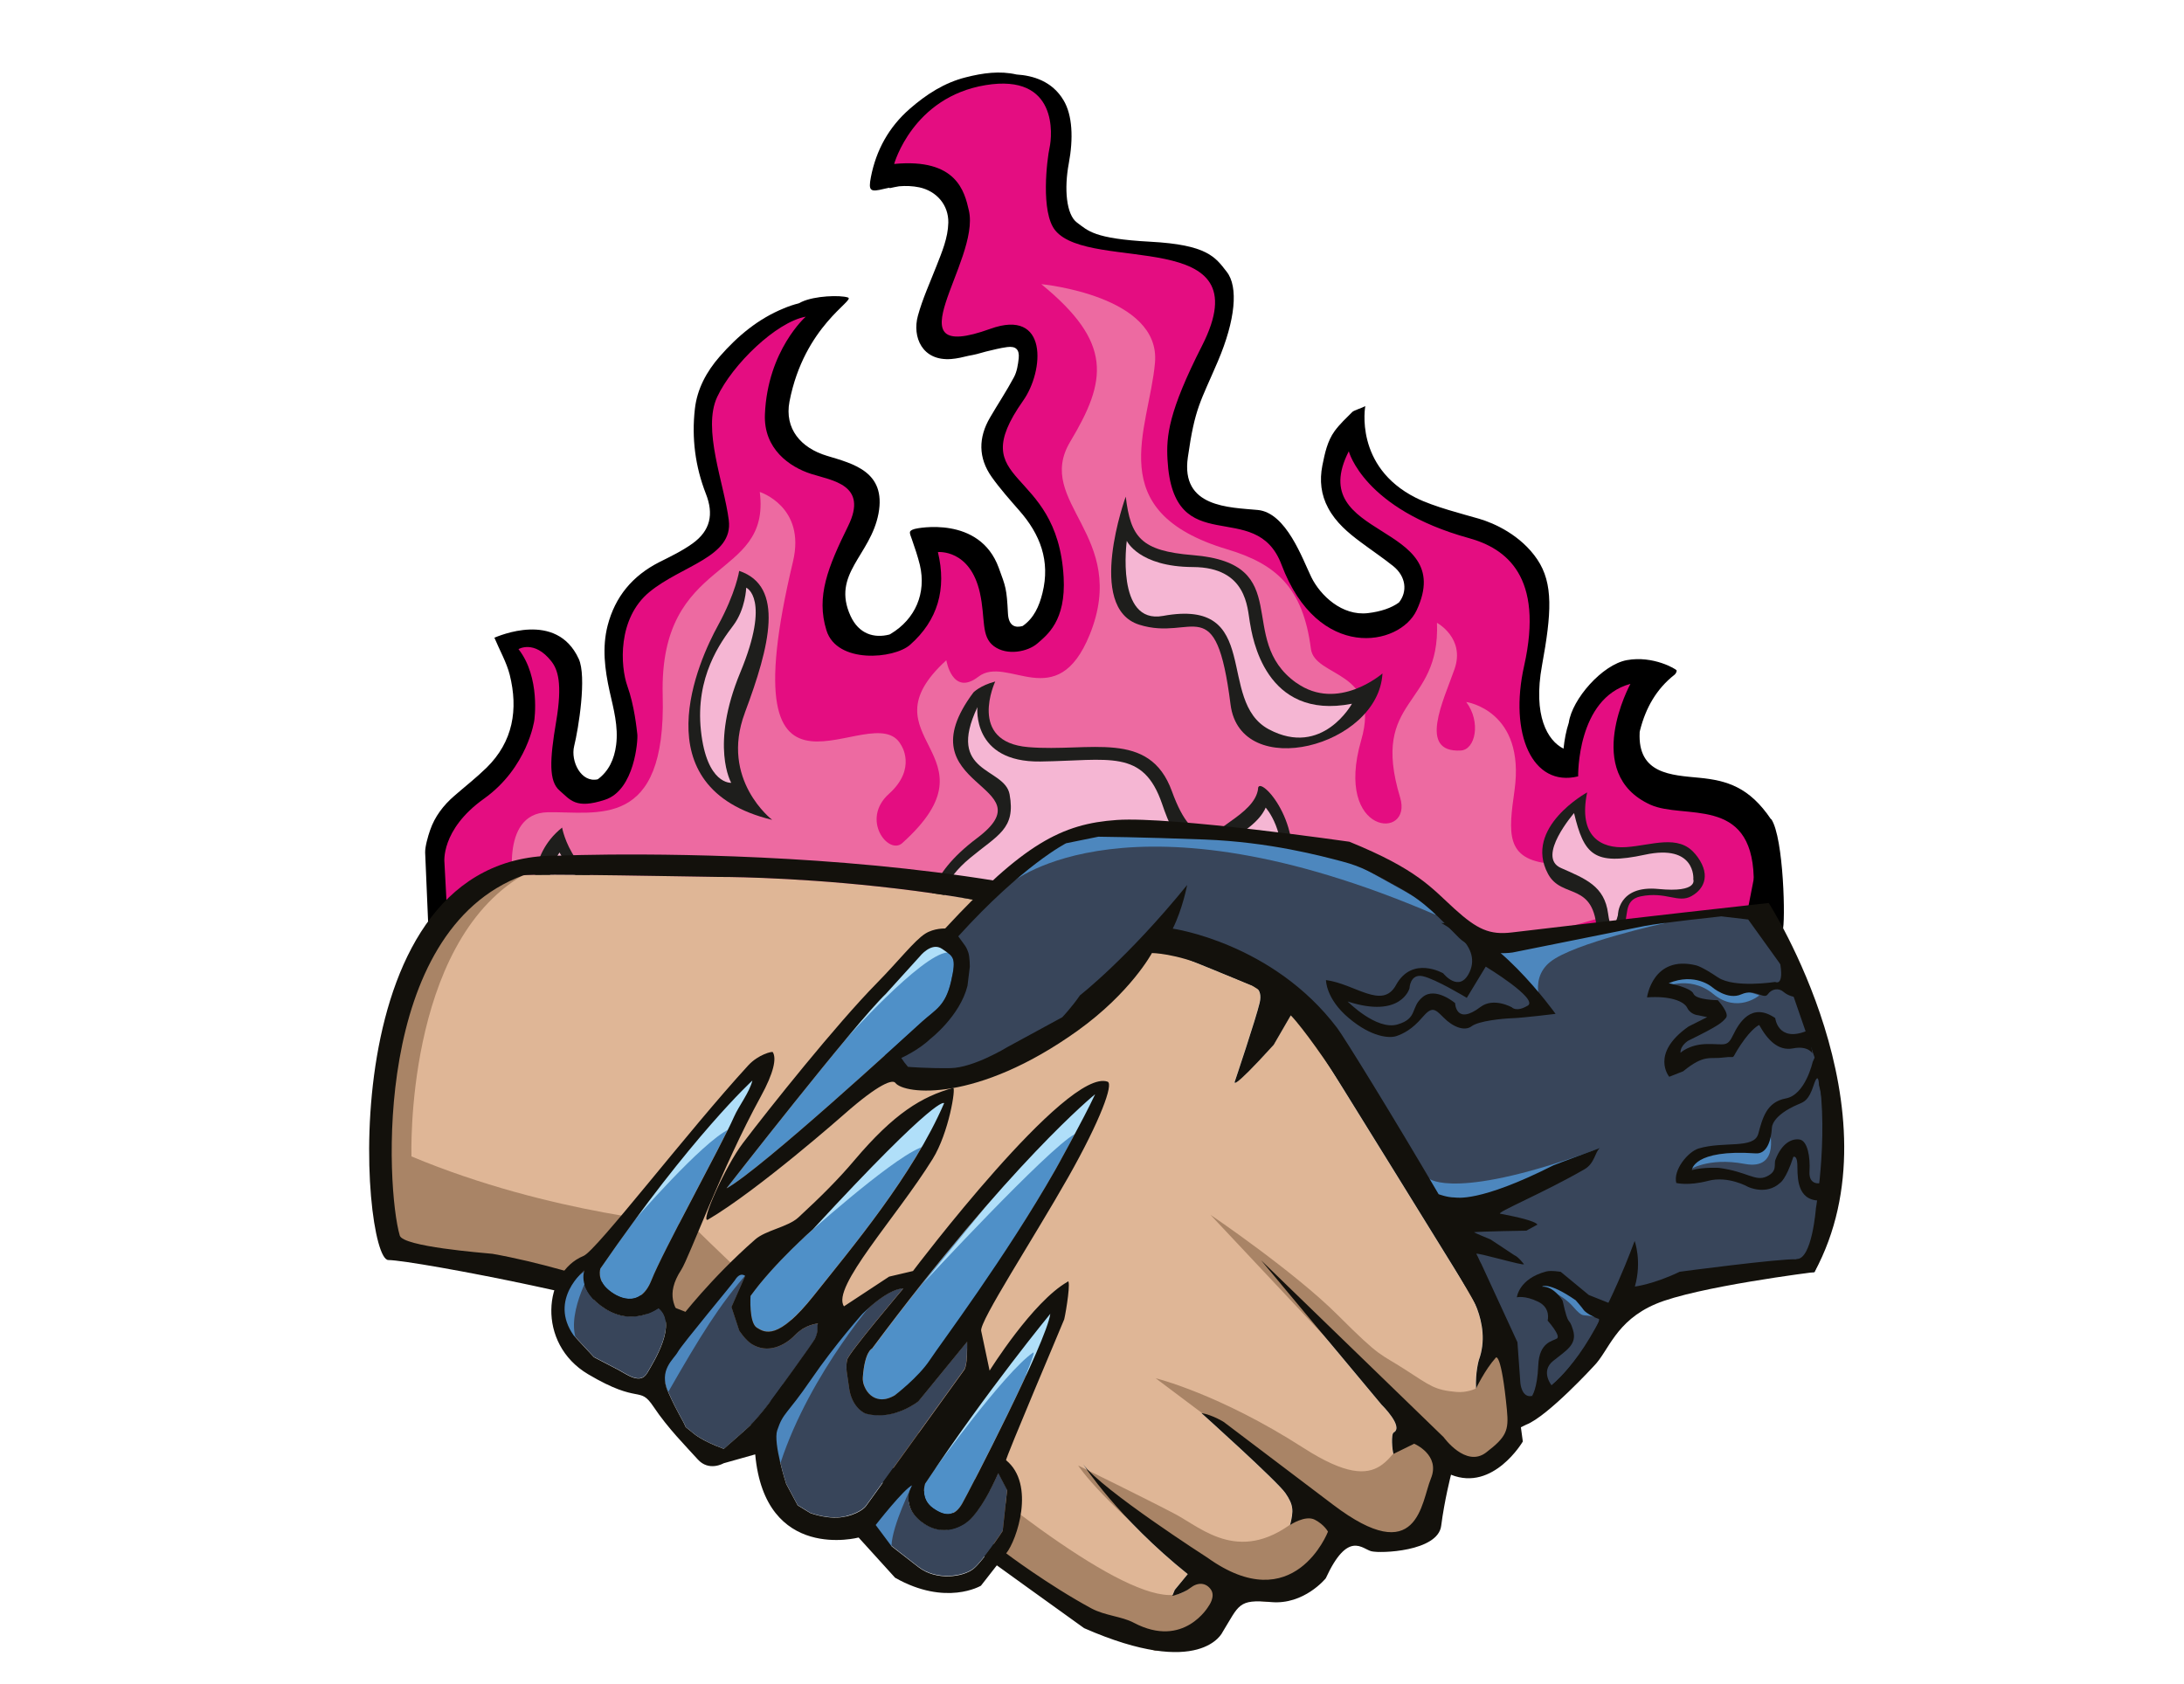 <?xml version="1.0" encoding="UTF-8"?>
<svg id="Capa_1" data-name="Capa 1" xmlns="http://www.w3.org/2000/svg" xmlns:xlink="http://www.w3.org/1999/xlink" viewBox="0 0 186.73 144">
  <defs>
    <style>
      .cls-1 {
        fill: #13110c;
      }

      .cls-2 {
        fill: #b0dff9;
      }

      .cls-3 {
        fill: #4d87be;
      }

      .cls-4 {
        fill: #38455a;
      }

      .cls-5 {
        fill: #a98466;
      }

      .cls-6 {
        fill: #1e1e1c;
      }

      .cls-7 {
        fill: #dfb696;
      }

      .cls-8 {
        fill: #f5b6d3;
      }

      .cls-9 {
        fill: #e40d81;
      }

      .cls-10 {
        clip-path: url(#clippath);
      }

      .cls-11 {
        fill: none;
      }

      .cls-12 {
        fill: #ed6aa1;
      }

      .cls-13 {
        fill: #4f90c8;
      }
    </style>
    <clipPath id="clippath">
      <rect class="cls-11" x="21.37" width="144" height="144"/>
    </clipPath>
  </defs>
  <g>
    <path d="m151.42,70.06c-1.86-2.76-3.77-3.32-6.14-3.55-2.37-.23-5.27-.31-5.09-3.88,0-.02,0-.03,0-.04.01-.06.02-.11.04-.17.48-1.87,1.38-3.5,2.94-4.72.1-.08.2-.26.18-.37-.02-.1-1.99-1.29-4.25-.88-2.11.38-4.69,3.34-4.97,5.35-.23.7-.37,1.45-.45,2.22-1.36-.68-2.63-2.8-1.84-7.12.81-4.44.99-7-.41-9.07-1.4-2.07-3.67-3.09-4.97-3.47-1.3-.38-3.87-1.02-5.4-1.79-5.3-2.66-4.33-7.84-4.33-7.84-.2.12-.98.37-1.1.49-.53.53-1.08,1.04-1.52,1.64-.63.87-.84,1.91-1.05,2.95-.25,1.28-.12,2.49.5,3.64.66,1.23,1.69,2.1,2.78,2.91.92.69,1.88,1.33,2.78,2.05,1.1.89,1.23,2.18.49,3.11-.64.47-1.55.78-2.65.91-2.22.26-4.07-1.51-4.84-3.07-.76-1.56-2.14-5.52-4.58-5.75-2.44-.23-6.6-.2-5.98-4.5.61-4.29,1.07-4.7,2.57-8.22,1.5-3.52,1.76-6.36.76-7.64-.99-1.28-1.68-2.32-6.54-2.58-4.86-.26-5.32-.95-6.26-1.63-.94-.69-1.11-2.93-.71-5.06.4-2.13.32-4.13-.45-5.41-.97-1.63-2.6-2.11-4.02-2.2-1.42-.33-2.88-.13-4.33.24-1.84.46-3.38,1.46-4.79,2.69-1.79,1.56-2.88,3.53-3.33,5.85-.23,1.19-.05,1.29,1.12,1,.15-.04.3-.07.46-.1.02.02.03.04.03.04.28-.06.55-.12.8-.16.57-.05,1.15-.03,1.73.09,1.48.32,2.51,1.51,2.48,3.02-.03,1.31-.54,2.5-1.01,3.7-.55,1.41-1.19,2.8-1.59,4.26-.5,1.81.36,3.9,2.86,3.7.5-.04,1-.16,1.49-.28.43-.07.91-.19,1.48-.36.6-.14,1.19-.3,1.8-.38.74-.1,1.06.21.99.95-.06.55-.15,1.15-.41,1.63-.63,1.18-1.37,2.29-2.04,3.44-1.01,1.72-1.02,3.45.14,5.09.71,1,1.54,1.93,2.35,2.86,1.8,2.04,2.67,4.32,1.99,7.06-.28,1.14-.74,2.16-1.69,2.82-.62.18-1.2.02-1.26-1.06-.11-2.17-.19-2.28-.79-3.92-1.64-4.49-6.99-3.38-7.18-3.32-.58.17-.44.32-.24.9.25.72.5,1.45.68,2.19.56,2.4-.38,4.61-2.49,5.88-.04.02-.07.04-.11.06-1.31.34-2.62-.04-3.33-1.59-1.64-3.59,1.71-5.16,2.39-8.75.67-3.59-2.16-4.26-4.4-4.94-2.24-.67-3.65-2.32-3.21-4.64,1.26-6.51,5.67-8.67,5-8.9-.67-.22-2.83-.15-3.95.37-.09.04-.18.09-.26.13-.44.11-.86.25-1.28.43-2.18.89-3.93,2.35-5.47,4.11-1.14,1.3-1.94,2.79-2.13,4.5-.28,2.47.03,4.91.94,7.24.69,1.75.39,3.15-1.13,4.25-.89.64-1.89,1.12-2.87,1.61-2.27,1.16-3.76,2.94-4.4,5.42-.48,1.88-.24,3.75.17,5.61.34,1.51.76,3.01.56,4.59-.16,1.24-.64,2.25-1.57,2.94-1.42.33-2.34-1.54-2.02-2.84.37-1.5,1.09-5.95.39-7.46-1.91-4.16-6.9-1.92-7.21-1.81.47,1.12,1.04,2.11,1.31,3.17.74,2.97.29,5.72-1.98,7.95-.87.85-1.83,1.6-2.75,2.4-.94.81-1.68,1.78-2.08,2.95-.18.52-.43,1.39-.42,1.9l.28,6.57,4.35-1.5,95.04.42h0c.08.08.19.15.27.15.32-.02.64-.13.95-.21,0-.1-.02-.19-.03-.29l.7-.2c-.03.1-.07.2-.1.31.19-.06.36-.11.53-.15,1.02-.25,2.03-.66,3.05-.71,3.14-.13,4.39,3.35,7.32,2.45.19-.06.75-.37.96-.36,0,.06.74-.25.74-.19.39-.18.21.03.57-.19.13-.07.61,1.07.6.91-.04-.33.89-.01.83-.34.26-.58.11-7.93-.97-9.53Z"/>
    <path class="cls-9" d="m38,73.77s-.36-2.8,3.38-5.47c3.74-2.67,4.3-6.69,4.3-6.69,0,0,.55-3.68-1.35-6.1,0,0,1.35-.82,2.81,1.04.54.69.97,1.86.41,5.16s-.63,5.1.29,5.89,1.36,1.62,3.89.79,2.82-5.09,2.76-5.6-.25-2.44-.85-4.12-.87-5.78,1.89-8.05c2.76-2.27,7.18-2.99,6.78-6.14s-2.28-7.78-.99-10.54,5.04-6.4,7.57-6.86c0,0-3.26,2.87-3.49,8.34-.13,2.98,2.13,4.52,3.94,5.1s4.91.92,3.18,4.45c-1.73,3.52-2.76,6.03-1.86,8.93.89,2.89,5.78,2.45,7.15,1.24,2.37-2.09,3.14-4.77,2.38-7.93,0,0,2.75-.28,3.59,3.48.49,2.21.07,3.73,1.2,4.57s2.91.47,3.72-.24,2.45-1.91,2.24-5.66c-.54-9.65-8.67-7.71-3.46-15.1,1.81-2.57,2.15-7.93-2.81-6.14-8.72,3.15-.84-5.76-1.83-10.11-.37-1.62-1.04-4.5-6.39-3.99,0,0,1.58-5.71,7.81-6.74s5.7,4.33,5.48,5.33-.79,5.55.49,7.1c3.01,3.65,17.77-.44,12.55,9.84-2.89,5.68-3.07,7.76-2.96,9.75.48,8.81,7.54,3.11,9.75,8.99,3.11,8.27,10.09,7.01,11.55,3.9,3.56-7.61-9.68-5.99-5.8-13.6,0,0,1.28,4.94,10.25,7.42,3.2.88,6.46,3.27,4.74,10.94-1.3,5.79.7,10.4,4.62,9.44,0,0-.13-6.67,4.47-7.91,0,0-4.19,7.65,1.7,10.33,2.86,1.3,8.64-.81,8.84,6.2l-.02.28-.68,3.47-7.06.61-26.34-.16-36.82,2.07-21.81-2.22-12.72-1.12-6.27-.05-.22-4.12Z"/>
    <path class="cls-12" d="m43.96,76.11s-1.34-6.56,2.86-6.65c4.2-.09,10.15,1.61,9.84-9.99-.32-12.04,9.28-9.75,8.3-17.4,0,0,3.96,1.25,2.84,5.95-5.84,24.47,6.82,11.26,9.23,15.67,0,0,1.41,2.01-1.03,4.2-2.43,2.19-.04,5.26,1.14,4.21,8.57-7.7-3.59-8.92,3.77-15.64,0,0,.51,3.13,2.74,1.41,2.47-1.91,6.72,3.31,9.52-3.6,3.44-8.5-4.79-11.3-1.66-16.51,3.12-5.21,3.67-8.44-2.48-13.46,0,0,10.23.97,9.72,6.72-.51,5.76-4.61,12.72,6.16,15.95,4.18,1.25,6.5,3.27,7.17,8.51.32,2.49,6.05,1.8,4.3,7.82-2.36,8.17,4.44,8.58,3.33,4.9-2.61-8.62,3.44-7.64,3.15-14.94,0,0,2.43,1.31,1.5,3.96-.92,2.65-3.17,7.16.53,6.96,1.25-.06,1.76-2.43.47-4.15,0,0,5.08.71,4.13,7.56-.51,3.63-.81,5.92,3.08,6.27s5.97,4.12,5.97,4.12l-10.07,2.94h-22.68l-57.69-3.21-4.13-1.6Z"/>
    <g>
      <g>
        <path class="cls-6" d="m63.68,60.96c2.14-5.71,3.43-10.83-.48-12.14,0,0-.27,1.85-1.83,4.7-1.56,2.84-6.68,13.85,4.65,16.59,0,0-4.48-3.43-2.34-9.14Z"/>
        <path class="cls-6" d="m107.57,67.42c-.13,1.17-1.3,2.07-2.35,2.81-1.2.84-3.09,2.77-5.02-2.56-1.93-5.33-7.03-3.34-12.28-3.78-5.25-.44-2.83-5.61-2.83-5.61-1.29.34-1.86.93-1.86.93-6.18,8.27,6.54,7.78.31,12.46-4.5,3.38-3.96,5.91-3.96,5.91,0,0,28.95,2.55,30.54-2.23,1.59-4.78-2.43-9.11-2.56-7.94Z"/>
        <path class="cls-6" d="m110.83,58.39c-5.28-3.76.05-10.2-8.85-10.92-4.43-.36-5.31-1.52-5.73-5,0,0-3.46,9.49,1.15,10.95,4.61,1.46,6.55-3.13,7.81,6.82.84,6.66,12.65,3.61,12.99-2.65,0,0-3.81,3.33-7.36.8Z"/>
        <path class="cls-6" d="m144.91,73c-1.4-1.69-3.7-.71-5.86-.56-2.16.15-4.13-.9-3.35-4.68,0,0-5.47,3-3.35,6.96,1.19,2.23,3.99.57,4.19,5.03,0,.2,1.13.35,2.22-.64.58-.52-.08-2.14,1.52-2.46,2.18-.44,3.19.62,4.34-.02s1.71-1.94.3-3.63Z"/>
        <path class="cls-6" d="m48.06,70.77c-3.09,2.46-2.28,6.21-2.28,6.21l1.44.91,7.18-.32.54-.69c-6.02-.97-6.88-6.11-6.88-6.11Z"/>
      </g>
      <g>
        <path class="cls-8" d="m51.06,76.28c-1.92-.87-3.22-3.38-3.22-3.38-1.12,1.56-.96,3.75-.96,3.75,0,0,6.1.5,4.18-.37Z"/>
        <path class="cls-8" d="m63.8,50.26s-.05,1.82-1.11,3.23c-1.06,1.41-3.26,4.37-2.76,9s2.59,4.45,2.59,4.45c0,0-1.84-3.14.78-9.45,2.62-6.32.51-7.23.51-7.23Z"/>
        <path class="cls-8" d="m105.27,71.71c-3.66,1.88-4.74.48-5.91-2.96-1.62-4.74-4.52-3.71-10.41-3.63-5.89.08-5.38-4.65-5.38-4.65-2.72,5.74,2.32,5.11,2.75,7.46.54,2.96-1.01,3.47-3.39,5.45-2.38,1.98-2.17,3.29-2.17,3.29,0,0,28.15,2.38,28.74-1.61.59-3.99-1.29-6-1.29-6,0,0-.43,1.36-2.94,2.65Z"/>
        <path class="cls-8" d="m106.86,53.21c-.22-1.22-.24-4.7-4.87-4.72-4.63-.02-5.65-2.24-5.65-2.24,0,0-.98,7.16,3.09,6.42,8.6-1.58,4.49,7.27,9.06,9.7,4.57,2.43,7.1-2.19,7.1-2.19-7.46,1.46-8.52-5.75-8.73-6.97Z"/>
        <path class="cls-8" d="m144.78,75.17s.22-3.02-4.14-2.08c-4.36.94-5.21,0-6.06-3.56,0,0-3.25,3.75-1.13,4.69,2.13.94,3.73,1.55,4.04,3.9.31,2.34.84.14.84.14,0,0-.02-2.58,3.46-2.24,3.48.34,2.98-.84,2.98-.84Z"/>
      </g>
    </g>
  </g>
  <g class="cls-10">
    <g>
      <g>
        <path class="cls-7" d="m61.36,74.99s23.4-.14,40.12,7.02l5.54,2.26s.98.15.67,1.48-2.12,6.72-2.12,6.72c0,0-.5,1.09,3.32-3.12l1.46-2.52s.97.73,2.12,2.5c1.15,1.77,12.78,20.62,12.78,20.62,0,0,2.36,3.15,1.18,6.35,0,0-.31,1.05-.24,2.44,0,0,.75-1.6,1.7-2.65,0,0,.46-.47.94,4.49.17,1.75-.04,2.3-1.78,3.63-1.74,1.33-3.63-1.31-3.63-1.31l-15.61-15.13,10.3,12.35s1.93,1.89,1.04,2.38c-.24.13-.13,1.51-.02,1.83l1.77-.87s2.27.95,1.43,2.98c-.84,2.03-1.05,7.79-8.37,2.23l-9.34-7.07s-.9-.58-1.92-.77c0,0,6.49,5.83,7.19,6.85.7,1.02.71,1.51.4,2.73,0,0,1.3-.88,2.12-.45s1.12,1.02,1.12,1.02c0,0-2.9,7.53-10.31,2.22,0,0-9.02-5.79-10.62-7.98,0,0,2.98,4.61,8.94,9.39l-1.11,1.35-.21.51s.89-.17,1.54-.68,1.34-.46,1.76.14-.19,1.41-.19,1.41c0,0-2.11,3.69-6.4,1.43-1.03-.55-2.45-.6-3.63-1.23-3.71-2.01-7.26-4.69-7.26-4.69l-27.25-20.59s-8.84-3.64-16.69-5.04c-.87-.09-7.65-.61-7.93-1.56-1.18-4.01-2.4-26.04,10.55-30.8.5-.18,16.09.13,16.64.13Z"/>
        <path class="cls-5" d="m127.69,115.32l1.38,2.27.15,5.93-3.59,2.8-1.85-.52-1.64,5.65-4.32,1.24-3.15-.98-2.29,3.73-4.04,1.54-3.06-.34-1.09,2.83-2.64,1.44-2.78.26-4.62-1.64-6.96-4.9-5.03-3.58-23.36-18.11-16.69-5.04-8.63-.9-1.07-11.18s.44-9.05,4.1-15.28c2.92-4.97,12.17-8.03,8.19-5.69-10.12,5.94-9.52,24.04-9.52,24.04,11.94,5,23.92,5.83,23.92,5.83,0,0,36.19,35.73,42.31,31.3l.91-1.25c-7.97-6.05-10.14-9.45-10.14-9.45,0,0,5.9,2.89,8.27,4.14,2.37,1.25,5.7,4.52,10.68.27l-.25-2.8-12.07-9.07s5.42,1.32,12.64,5.96c7.22,4.64,7.06-.09,9.55-1.29l-17.51-18.65s7.15,4.84,10.9,8.59,3.54,3.22,5.75,4.65,2.53,1.74,4.36,1.91c.93.09,1.68-.29,1.68-.29l1.49-3.42Z"/>
        <path class="cls-1" d="m128.89,113.62c-18.13-30.89-18.86-29.86-18.86-29.86-17.59-12.45-62.25-10.59-62.25-10.59-19.7-.29-16.92,34.55-14.58,34.58,2.33.03,22.26,3.9,24.18,5.53,4.66,3.98,35.31,25.95,35.31,25.95,10,4.39,11.83.35,11.83.35,1.44-2.34,1.32-2.84,4.15-2.58s4.68-2.03,4.68-2.03c1.89-4.11,3.11-2.53,3.88-2.32.77.21,5.71.03,5.99-2.17.28-2.2.84-4.37.84-4.37,3.62,1.46,6.14-2.84,6.14-2.84l-1.31-9.65Zm-1.83,10.59c-1.74,1.33-3.63-1.31-3.63-1.31l-15.61-15.13,10.3,12.35s1.93,1.89,1.04,2.38c-.24.13-.13,1.51-.02,1.83l1.77-.87s2.27.95,1.43,2.98c-.84,2.03-1.05,7.79-8.37,2.23l-9.34-7.07s-.9-.58-1.92-.77c0,0,6.49,5.83,7.19,6.85.7,1.02.71,1.51.4,2.73,0,0,1.3-.88,2.12-.45.82.43,1.12,1.02,1.12,1.02,0,0-2.9,7.53-10.31,2.22,0,0-9.02-5.79-10.62-7.98,0,0,2.98,4.61,8.94,9.39l-1.11,1.35-.21.51s.89-.17,1.54-.68,1.34-.46,1.76.14-.19,1.41-.19,1.41c0,0-2.11,3.69-6.4,1.43-1.03-.55-2.45-.6-3.63-1.23-3.71-2.01-7.26-4.69-7.26-4.69l-27.25-20.59s-8.84-3.64-16.69-5.04c-.87-.09-7.65-.61-7.93-1.56-1.18-4.01-2.4-26.04,10.55-30.8.5-.18,16.09.13,16.64.13,0,0,23.4-.14,40.12,7.02l5.54,2.26s.98.15.67,1.48-2.12,6.72-2.12,6.72c0,0-.5,1.09,3.32-3.12l1.46-2.52s.97.73,2.12,2.5c1.15,1.77,12.78,20.62,12.78,20.62,0,0,2.36,3.15,1.18,6.35,0,0-.31,1.05-.24,2.44,0,0,.75-1.6,1.7-2.65,0,0,.46-.47.94,4.49.17,1.75-.04,2.3-1.78,3.63Z"/>
      </g>
      <g>
        <g>
          <polygon class="cls-4" points="80.72 80.48 89.41 72.4 95.92 70.87 104.97 71.37 115.22 72.82 121.82 76.46 126.22 79.96 129.5 80.48 134.48 79.43 148.72 78.13 151.19 79.59 153.12 82.05 154.64 85.58 155.79 88.91 156.67 92.52 157.01 95.36 157.01 97.97 157.01 100.68 156.62 103.39 155.93 106.14 155.52 107.91 155.13 108.79 144.35 109.35 141.41 110.4 138.84 111.72 137.29 113.81 135.29 116.83 132.41 119.32 130.61 120.58 129.73 119.4 129.02 115.82 128.26 112.89 125.63 108.12 123.24 104.25 120.91 100.18 117.83 95.49 115.28 91.84 112.35 87.56 109.12 84.28 105.51 82.54 102.2 81.36 99.2 80.61 96.93 81.62 94.18 85 88.78 89.57 81.31 92.39 76.74 91.86 74.53 88.67 80.72 80.48"/>
          <path class="cls-3" d="m142.33,78.94s-7.76,1.7-9.78,3.31-.52,4.29-.52,4.29l-4.91-5.51,3.08-.52,7.54-1.31,4.19-.71.41.44Z"/>
          <path class="cls-3" d="m86.55,75.44s10.09-8.43,36.17,2.78l.52-.25-9.23-5.15-13.65-1.55h-7.26l-3.69,1.13-2.86,3.04Z"/>
          <path class="cls-13" d="m62.11,101.63s10.95-14.07,13.63-16.64l2.89-3.19s1.01-1.3,1.93-.65,1.25.64.76,2.76-1.31,2.4-2.5,3.47c-1.19,1.08-13.73,12.61-16.7,14.24Z"/>
          <path class="cls-2" d="m72.26,88.91s6.48-7.25,8.72-7.46-.98-1.12-.98-1.12c0,0-4.06,3.23-7.74,8.58Z"/>
          <path class="cls-3" d="m122.19,100.79s2.25,1.96,14.58-2.6l-10.75,5.65-3.12-.17-.71-2.88Z"/>
          <path class="cls-3" d="m131.84,110.03s1.72.63,2.64,1.69.79.62,1.78.88,0-.86,0-.86l-1.99-1.71-2.07-.65-.36.66Z"/>
          <path class="cls-3" d="m144.39,100.07s1.61-1.14,4.78-.54c3.17.6,2.07-3.11,2.07-3.11l-.79,1.61-2.27.26-2.85.34-.93,1.44Z"/>
          <path class="cls-3" d="m141.98,84.52s2.41-1.25,4.49.47c2.08,1.72,3.95.13,3.95.13l-6.51-2.2-1.93,1.6Z"/>
          <path class="cls-1" d="m123.24,78.94s3.52,1.78,2.41,4.18c-.87,1.87-2.26.11-2.26.11,0,0-2.64-1.53-4.03,1-1.17,2.15-3.49-.09-5.99-.42,0,0-.02,1.59,1.94,3.24,1.96,1.66,3.49,1.75,4.08,1.55.59-.2,1.36-.59,2.2-1.58.84-.98,1.07-.78,1.84,0,.78.79,1.78,1.2,2.39.74.61-.46,2.63-.66,3.52-.69.89-.03,3.66-.37,3.66-.37,0,0-5.5-7.72-9.77-7.77Zm7.37,7.06c-.97.58-1.35.14-1.35.14,0,0-1.55-.88-2.68-.03-2.12,1.61-2.17-.33-2.17-.33,0,0-1.66-1.42-2.76-.53s-.38,1.84-2.18,2.36c-1.8.51-4.25-1.97-4.25-1.97,4.58,1.49,5.29-1.12,5.29-1.12,0,0,.04-1.28,1.14-1.04s3.76,1.85,3.76,1.85l1.62-2.67s4.55,2.76,3.59,3.34Z"/>
          <path class="cls-1" d="m154.25,85.77l-2.1-3.67c.46,2.33-.37,1.87-.37,1.87,0,0-3.51.55-4.9-.39-1.39-.94-1.87-1.03-1.87-1.03-3.71-.9-4.19,2.74-4.19,2.74,1.93-.14,3.15.31,3.44.9s.94.63.94.63l.76.16-1.59.8c-3.32,2.33-1.65,4.3-1.65,4.3l1.19-.47c1.84-1.5,2.26-1.01,3.47-1.18,1.21-.17.47.37,1.45-1.09.98-1.46,1.58-1.69,1.58-1.69.7,1.26,1.61,2.25,2.9,2,1.29-.25,1.65.43,1.65.43l-.71-4.3Zm.17,2.41c-2.42.95-2.64-1.12-2.64-1.12-2.02-1.39-3.09.39-3.6,1.45s-.7.75-2.23.77c-1.53.02-2.27.75-2.27.75-.02-.64.67-1.04.67-1.04,2.68-1.31,2.89-1.56,3.22-1.95.33-.39-.7-1.51-.7-1.51,0,0-1.86-.01-2.08-.55s-2.12-.9-2.12-.9c2.25-.94,3.71.33,3.71.33,0,0,1.32,1.15,2.5.62,1.18-.53,1.92.48,2.26,0,.34-.48.94-.57,1.35-.21.41.36.97.44.97.44,1.14.84.95,2.9.95,2.9Z"/>
          <g>
            <path class="cls-1" d="m133.44,108.76s-.83-.14-1.24-.03c-2.35.62-2.51,2.21-2.51,2.21,0,0,.68-.18,1.81.37,1.13.54.82,1.62.82,1.62,0,0,1.16,1.3.8,1.53-.36.23-1.52.3-1.6,2.3-.08,2.01-.53,2.61-.53,2.61l2.02.18,4.84-8.01-2.01-.8-2.41-1.99Zm-.78,9.71s-.97-1.19.12-2.08,2.1-1.39,1.71-2.66c-.38-1.27-.34-.03-.89-2.51,0,0-.76-1.27-1.77-1.19,0,0,.51-.48,2.89,1.16,0,0,.53.6.69.84.16.23.91.65,1.27.75.37.1-1.77,3.81-4.04,5.71Z"/>
            <path class="cls-1" d="m155.42,89.83l-.44.99s-.62,2.8-2.29,3.11c-1.67.31-2,1.71-2.36,3.03-.36,1.32-2.95.61-5.09,1.25-.91.27-2.2,1.83-1.92,2.95,0,0,1,.27,2.72-.18,1.72-.46,3.43.52,3.43.52,0,0,1.54.74,2.72-.34,0,0,.51-.28,1.14-2.23,0,0,.3-.17.34.6.04.77-.16,2.86,1.55,3.11s1.71-.9,1.71-.9l-1.5-11.91Zm.28,11.34s-1.07.27-.99-1c.08-1.27-.18-2.59-.82-2.72-.64-.12-1.53.26-2.09,1.72-.16.41.21.99-.76,1.44-.97.45-1.66-.42-4.08-.74,0,0-1.29-.08-2.31.19,0,0,.11-1.8,5.46-1.43.93.07,1.32-1.04,1.39-2.22,0,0-.02-1.01,2.26-1.98.5-.21.88-.33,1.31-1.64s.45.01.45.01c0,0,1.04,3.47.18,8.37Z"/>
          </g>
          <path class="cls-1" d="m151.21,77.22s-12.06,1.33-21.97,2.52c-1.87.22-2.93-.25-4.89-2.03s-3.14-3.35-8.98-5.73c0,0-15.17-2.18-19.88-1.86-4.71.32-7.97,2.04-14.68,9.28,0,0-.94-.04-1.7.44-.91.57-2.28,2.34-4.15,4.24-3.47,3.53-9.17,10.68-11.44,13.67-1.51,1.98-3.73,6.98-2.98,6.54,4.29-2.52,11.62-8.99,11.62-8.99,3.04-2.68,4.16-3,4.39-2.7.76.99,6.95,1.73,15.6-4.47,4.54-3.26,6.34-6.63,6.34-6.63,0,0,1.96,0,4.91,1.24,2.94,1.24,3.63,1.53,3.63,1.53,0,0,2.22,1.31,3.34,2.55s2.89,3.69,4.99,6.97l2.82,4.49s3.25,4.94,7.71,12.78c5.35,9.42,3.26,11.36,2.71,11.69l1.89-.92c1.85-.72,5.79-5.02,5.79-5.02,1.28-1.3,1.83-3.83,5.28-5.3,3.45-1.47,13.58-2.73,13.58-2.73,7.47-13.83-3.92-31.57-3.92-31.57Zm-89.1,24.41s10.95-14.07,13.63-16.64l2.89-3.19s1.01-1.3,1.93-.65,1.25.64.76,2.76c-.49,2.13-1.31,2.4-2.5,3.47s-13.73,12.61-16.7,14.24Zm91.47,6.06c-1.33-.08-9.96,1.06-9.96,1.06-2.22,1.07-3.84,1.27-3.84,1.27.62-2.18-.02-3.9-.02-3.9,0,0-2.2,6.12-4.75,9.69-2.55,3.56-4.01,3.56-4.01,3.56-.91.21-1.01-1.11-1.01-1.11l-.25-3.48-3.08-6.68c-.18-.31-.24-.53-.43-.87-.12-.2,4.19,1.08,4.06.87,0,0-.46-.62-.81-.76l-2.04-1.35s-1.49-.61-1.4-.62c.57-.07,4.46-.13,4.46-.13l.95-.52c-.21-.31-1.7-.65-3.18-.93-.42-.08,3.7-1.78,7.2-3.8.89-.51.89-1.48,1.32-1.82,0,0-3.76,1.38-3.99,1.49-6.35,3.21-8.28,2.74-8.44,2.74-.62,0-1.36-.28-1.36-.28-3.81-6.51-8.09-13.45-8.67-14.21-5.51-7.29-14.06-8.5-14.06-8.5.84-1.68,1.23-3.73,1.23-3.73-5.11,6.29-9.16,9.43-9.16,9.43-.74,1.07-1.52,1.88-1.52,1.88l-4.69,2.55s-2.88,1.77-4.86,1.8c-1.98.03-3.64-.11-3.64-.11-.22-.25-.41-.51-.57-.76,0,0,1.44-.64,2.47-1.62,0,0,2.54-1.95,3.19-4.55l.2-1.64s0-.82-.13-1.21c-.13-.39-.27-.57-.27-.57.01,0-.59-.81-.59-.81,5.51-6.08,9.22-7.96,9.22-7.96l2.76-.56s3.51.03,9.08.24c5.57.21,10.03,1.42,11.78,1.88,1.75.46,2.58.99,4.86,2.24,2.28,1.25,3.38,2.55,5.12,4.29.56.56,1.42.81,1.87,1.29.21.22,5.16,4.99,5.44,5.02s-4.01-5-3.78-5c.63.01,1.05-.06,1.05-.06l11.3-2.27c1.56-.29,6.54-.82,6.54-.82l2.3.27,3.09,4.3,2.7,7.82c1.24,5.46,0,12.57,0,12.57,0,0-.33,4.42-1.66,4.34Z"/>
        </g>
        <g>
          <g>
            <path class="cls-4" d="m56.3,111.85s-2.12,1.6-4.56.05c-2.44-1.55-1.78-3.28-1.78-3.28,0,0-3.09,2.48-.91,5.56l1.73,1.86s1.31.68,2.06,1.07c.75.39,1.9,1.31,2.49.29s2.64-4.25.97-5.56Z"/>
            <path class="cls-4" d="m69.94,113.18s-1.08.06-1.95.98c-.87.91-2.35,1.64-3.72.77-.55-.35-1.06-1.15-1.06-1.15l-.66-2.01,1.17-2.66s-.41-.41-.88.37c-.18.3-4.52,5.47-4.87,6.12-.36.65-1.69,1.54-.83,3.45s1.18,2.24,1.5,2.99l.68.55s.67.6,2.57,1.31c0,0,1.98-1.72,2.31-2.05.33-.33,1-1.09,1.53-1.8.53-.7,3.83-5.25,3.97-5.56.36-.8.12-.92.25-1.3Z"/>
            <path class="cls-4" d="m82.69,115.33c0-.45,0-.61,0-.61s-4.16,5.09-4.16,5.09c0,0-2.11,1.72-4.53,1.05,0,0-1.21-.45-1.42-2.31l-.18-1.24s-.09-.48.03-1.05,4.8-6.09,4.8-6.09c0,0-1.1-.16-3.49,2.16,0,0-2.33,2.59-4.41,5.64s-2.36,2.77-2.88,4.33c-.36,1.1.77,4.58.77,4.58l.98,1.83,1.08.66s1.67.64,3.07.28c1.4-.36,1.72-.94,1.72-.94l8.34-11.56s.27-.2.27-1.83Z"/>
            <path class="cls-4" d="m85.35,125.95c-1.43,3.25-2.53,4.07-2.53,4.07,0,0-1.77,1.61-3.8.26-2.21-1.47-1.01-3.31-1.01-3.31-.7.28-3.14,3.41-3.14,3.41l1.35,1.81s.73.56,2.29,1.78c1.56,1.22,3.87.84,4.72.16.85-.69,2.5-3.24,2.5-3.24l.38-3.51-.76-1.45Z"/>
          </g>
          <g>
            <path class="cls-13" d="m69.49,105.13s-3.22,2.8-5.32,5.68c0,0-.15,2.28.54,2.71s1.79,1.12,4.86-2.74c3.25-4.08,8.5-10.3,11.15-16.46,0,0-.36-.98-11.23,10.8Z"/>
            <path class="cls-13" d="m51.33,108.47s-.3.89.55,1.7c.85.81,2.83,1.8,3.82-.7.99-2.51,5.9-11.37,7.06-13.98.42-.95,1.33-2.08,1.57-3.1,0,0-5.16,4.69-13,16.08Z"/>
            <path class="cls-13" d="m74.57,115.32s-.63.23-.79,2.47c-.07.96.93,2.58,2.73,1.53l2.34-1.75s7.11-10.02,11.41-17.58c0,0,2.35-4.22,3.37-6.4,0,0-7.21,5.83-19.05,21.73Z"/>
            <path class="cls-13" d="m79.77,128.96c1.15.82,1.91.64,2.51-.42s7.18-13.77,7.52-16.21c0,0-5.34,6.49-10.7,14.52,0,0-.48,1.29.67,2.11Z"/>
          </g>
          <g>
            <path class="cls-3" d="m50.78,108.23s-2.38,3.9-1.52,6.29c0,0-3.96-3.21,1.52-6.29Z"/>
            <path class="cls-3" d="m57.13,119.04s-1.34-2.7,1.17-5.24l4.88-5.05h.82c-2.49,2.81-4.19,5.61-6.87,10.29Z"/>
            <path class="cls-3" d="m71.24,114.03l3.99-3.35s-5.94,6.6-8.5,14.43l-1.24-2.36,1.59-4.08,4.15-4.65Z"/>
            <path class="cls-3" d="m78.01,126.97s-1.73,3.44-1.79,5.23-2.23-1.24-2.23-1.24l.88-2.23,3.14-1.75Z"/>
          </g>
          <g>
            <path class="cls-2" d="m54.2,104.39s5.81-6.72,8.11-7.81,2.86-5.58,2.86-5.58c0,0-7.1,7.09-10.97,13.39Z"/>
            <path class="cls-2" d="m68.7,105.85s7.23-6.53,9.93-7.68,1.93-1.59,1.93-1.59l.71-2.73-3.26,1.64s-7.24,6.84-9.31,10.36Z"/>
            <path class="cls-2" d="m78.94,109.73s10.65-11.51,12.95-12.75,2.27-3.89,2.27-3.89l-2.31.8-12.91,15.84Z"/>
            <path class="cls-2" d="m79.92,125.63s5.93-8.25,8.4-9.96c.3-.21-.7,2.04-.6,1.96,2.02-1.53,2.8-5.85,2.8-5.85l-1.4.44-6.12,7.99-3.08,5.42Z"/>
          </g>
          <path class="cls-1" d="m91.28,109.61c-3,1.7-6.67,7.6-6.67,7.6l-.24-1.14-.48-2.26c-.17-.8,4.46-7.87,7.46-13.17,2.73-4.83,3.87-7.95,3.35-8.14-3.48-1.25-16.64,16.19-16.64,16.19l-2.04.48-3.86,2.54c-1.11-1.61,4.48-7.6,7.58-12.6,1.39-2.24,2.01-6.15,1.75-6.08-2.68.75-5.04,2.17-8.44,6.19-1.36,1.61-2.85,3.1-4.79,4.89-.89.82-2.79,1.09-3.69,1.88-3.79,3.32-6.37,6.7-6.37,6.7-.4-.82-1.38-1.92.05-4.11.68-1.05,3.45-8.71,6.79-14.8,1.12-2.04,1.37-3.28,1.03-3.81-.05-.08-1.23.2-2.09,1.13-5.1,5.55-12.98,15.85-14.09,16.3-3.41,1.39-4.06,7.48.4,10.12s4.35.92,5.59,2.78,2.81,3.42,3.77,4.49c.96,1.08,2.22.34,2.22.34l2.7-.76c.84,9.24,8.84,7.11,8.84,7.11l3.12,3.44c4.36,2.47,7.34.68,7.34.68l2.17-2.78c.89-1.1,2.52-5.88-.02-7.95-.1-.08,4.94-11.93,4.97-12.05.18-.77.59-3.42.29-3.24Zm2.34-16.01c-1.02,2.18-3.37,6.4-3.37,6.4-4.3,7.55-9.76,14.8-10.75,16.3s-3,3.02-3,3.02c-1.8,1.05-2.8-.57-2.73-1.53.16-2.24.79-2.47.79-2.47,11.84-15.9,19.05-21.73,19.05-21.73Zm-29.45,17.22c2.1-2.88,5.32-5.68,5.32-5.68,10.87-11.78,11.23-10.8,11.23-10.8-2.65,6.16-7.91,12.38-11.15,16.46-3.06,3.85-4.17,3.17-4.86,2.74s-.54-2.71-.54-2.71Zm-12.84-2.34c7.84-11.38,13-16.08,13-16.08-.25,1.02-1.15,2.15-1.57,3.1-1.15,2.61-6.07,11.47-7.06,13.98-.99,2.51-2.97,1.52-3.82.7-.85-.81-.55-1.7-.55-1.7Zm4,8.94c-.59,1.02-1.75.1-2.49-.29-.75-.39-2.06-1.07-2.06-1.07l-1.73-1.86c-2.18-3.09.91-5.56.91-5.56,0,0-.66,1.73,1.78,3.28,2.44,1.55,4.56-.05,4.56-.05,1.67,1.32-.38,4.54-.97,5.56Zm8.86,4.43c-.33.33-2.31,2.05-2.31,2.05-1.9-.7-2.57-1.31-2.57-1.31l-.68-.55c-.32-.75-.64-1.08-1.5-2.99s.48-2.8.83-3.45c.36-.65,4.69-5.83,4.87-6.12.47-.77.88-.37.88-.37l-1.17,2.66.66,2.01s.51.8,1.06,1.15c1.38.87,2.85.14,3.72-.77.87-.91,1.95-.98,1.95-.98-.13.37.11.49-.25,1.3-.14.31-3.44,4.86-3.97,5.56-.53.71-1.2,1.47-1.53,1.8Zm8.16,7.82c-1.4.36-3.07-.28-3.07-.28l-1.08-.66-.98-1.83s-1.13-3.49-.77-4.58c.52-1.56.79-1.28,2.88-4.33s4.41-5.64,4.41-5.64c2.39-2.32,3.49-2.16,3.49-2.16,0,0-4.68,5.52-4.8,6.09s-.03,1.05-.03,1.05l.18,1.24c.21,1.86,1.42,2.31,1.42,2.31,2.42.67,4.53-1.05,4.53-1.05,0,0,4.16-5.09,4.16-5.09s0,.16,0,.61c0,1.63-.27,1.83-.27,1.83l-8.34,11.56s-.32.58-1.72.94Zm13.76-2.26l-.38,3.51s-1.65,2.55-2.5,3.24c-.85.69-3.16,1.06-4.72-.16-1.56-1.22-2.29-1.78-2.29-1.78l-1.35-1.81s2.44-3.13,3.14-3.41c0,0-1.2,1.84,1.01,3.31,2.03,1.35,3.8-.26,3.8-.26,0,0,1.1-.82,2.53-4.07l.76,1.45Zm-3.83,1.15c-.6,1.06-1.36,1.24-2.51.42-1.15-.82-.67-2.11-.67-2.11,5.36-8.04,10.7-14.52,10.7-14.52-.34,2.45-6.92,15.15-7.52,16.21Z"/>
        </g>
      </g>
    </g>
  </g>
</svg>